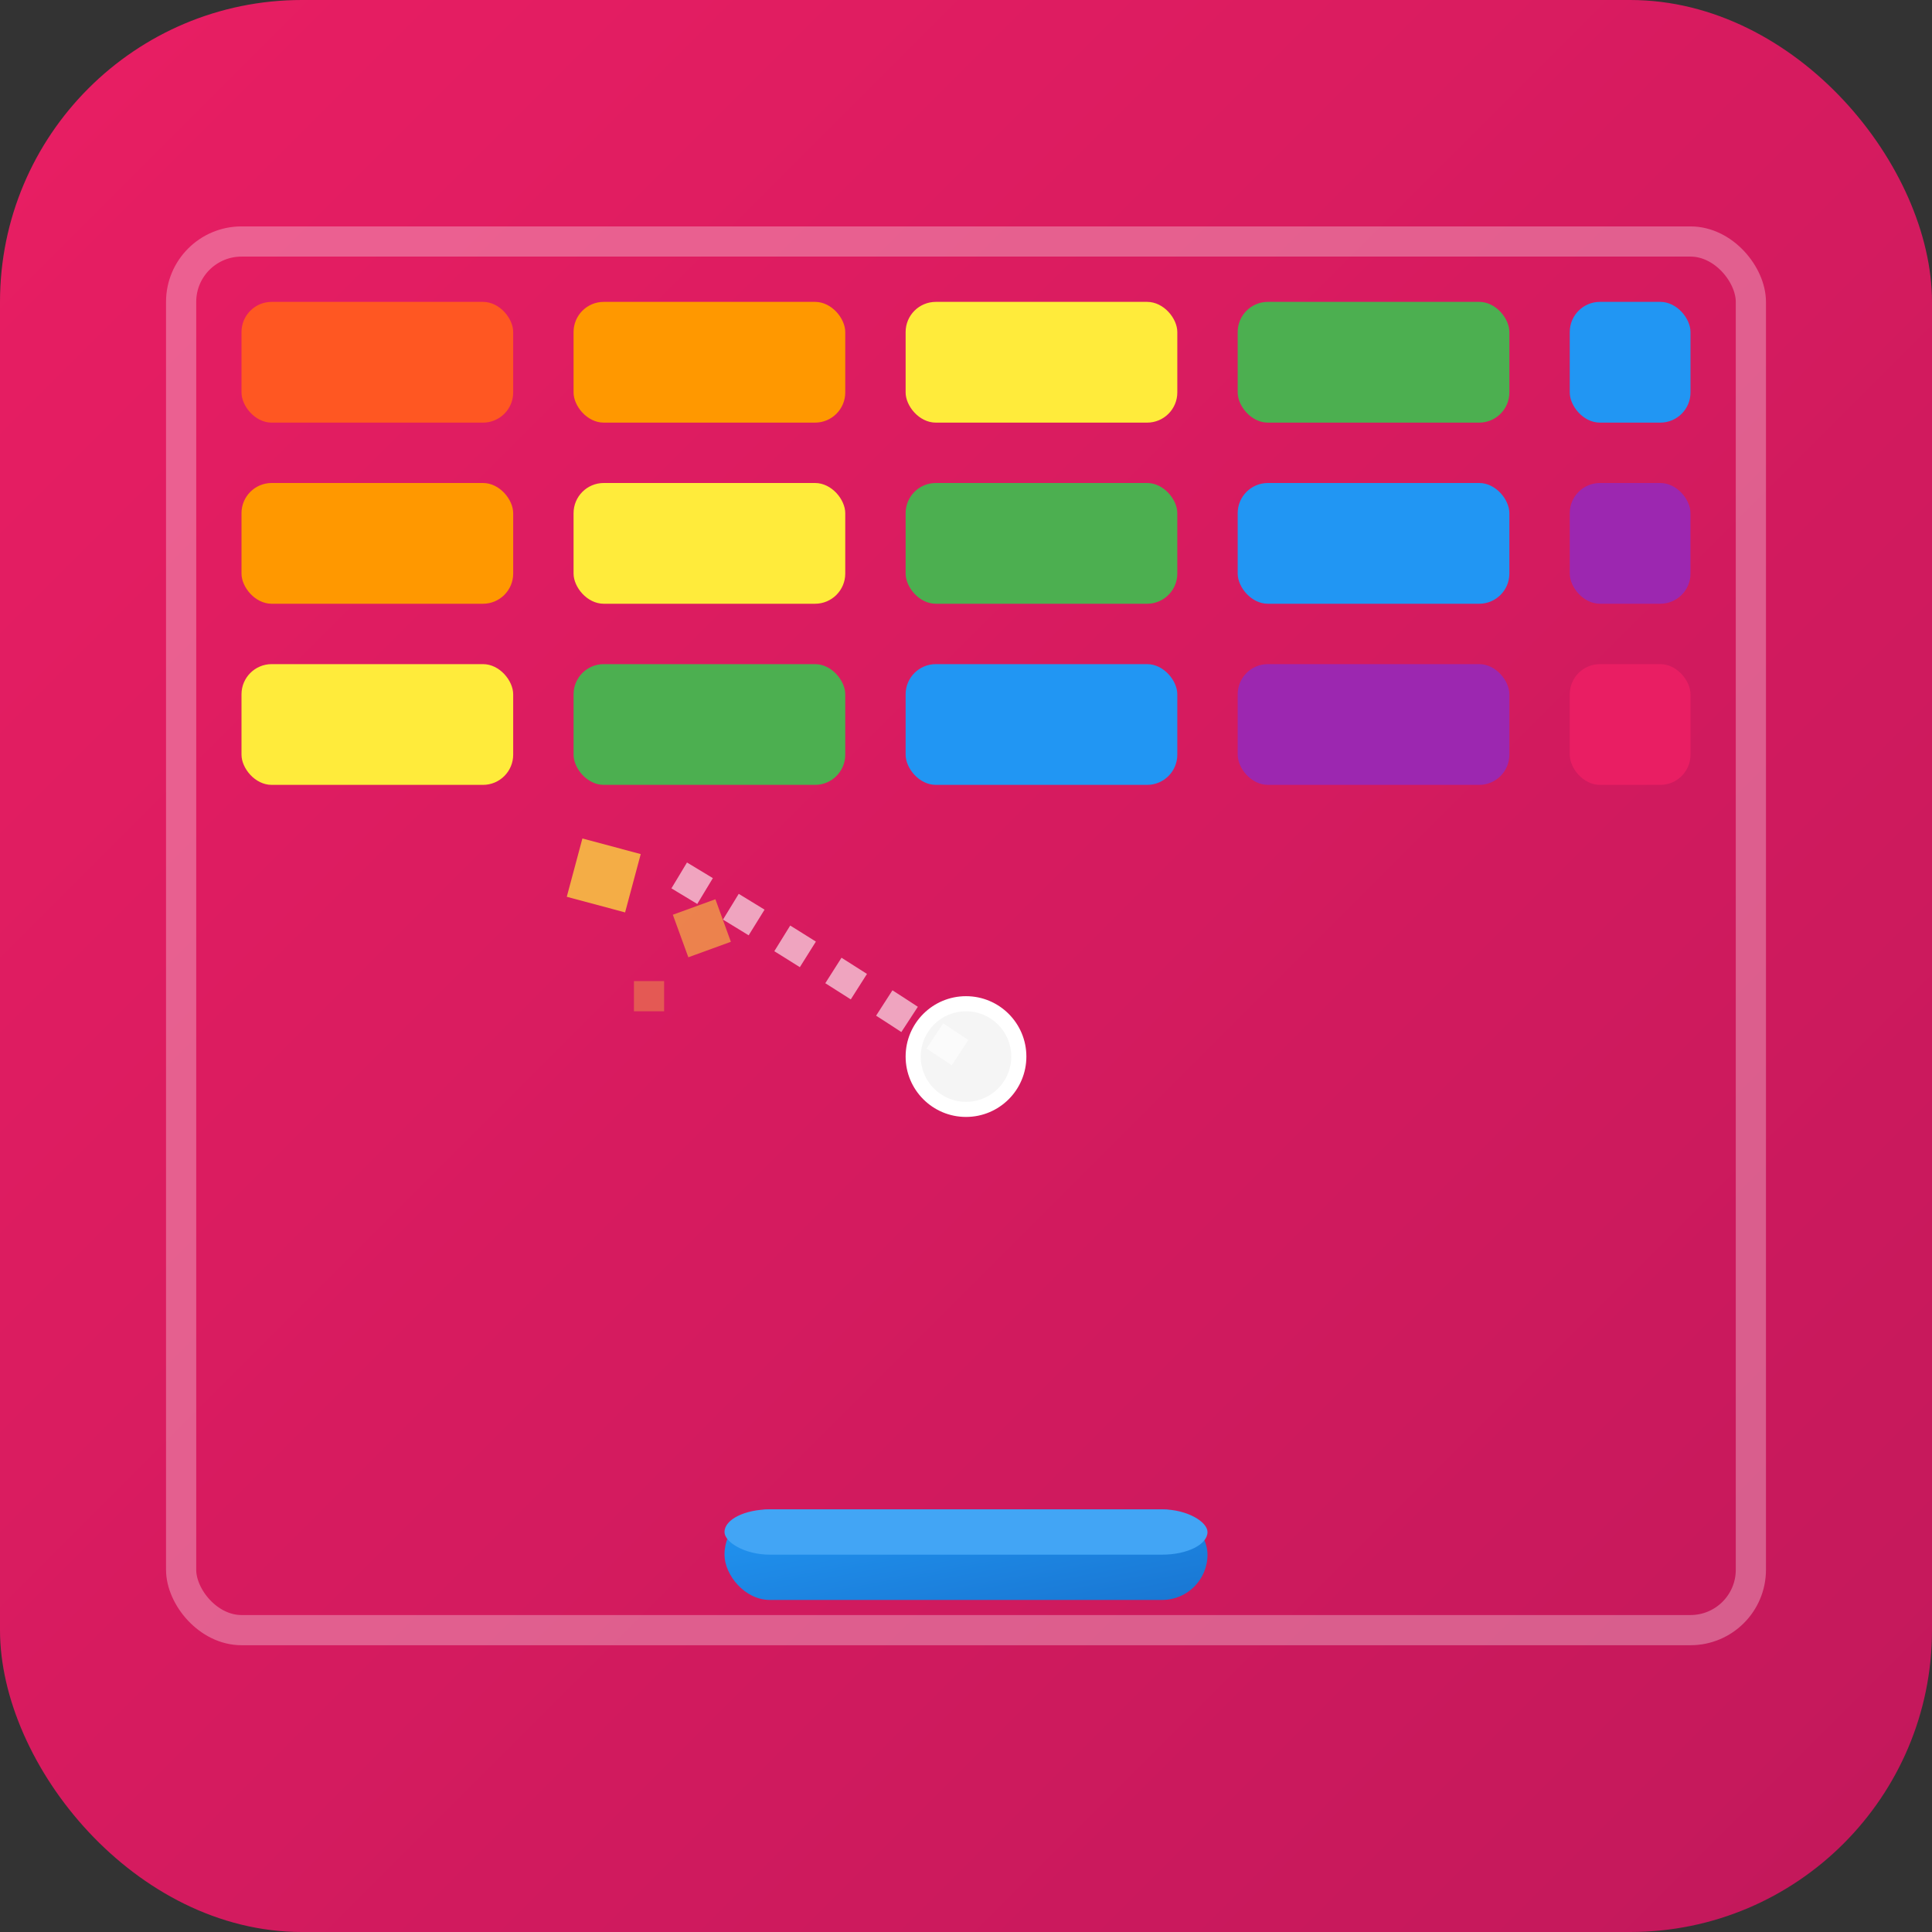 <svg width="128" height="128" viewBox="0 0 128 128" xmlns="http://www.w3.org/2000/svg">
  <rect x="0" y="0" width="128" height="128" fill="#333333" stroke="none"/>
  <defs>
    <linearGradient id="breakoutBg" x1="0%" y1="0%" x2="100%" y2="100%">
      <stop offset="0%" style="stop-color:#E91E63;stop-opacity:1" />
      <stop offset="100%" style="stop-color:#C2185B;stop-opacity:1" />
    </linearGradient>
    <linearGradient id="paddle" x1="0%" y1="0%" x2="100%" y2="100%">
      <stop offset="0%" style="stop-color:#2196F3;stop-opacity:1" />
      <stop offset="100%" style="stop-color:#1976D2;stop-opacity:1" />
    </linearGradient>
  </defs>
  <rect width="128" height="128" fill="url(#breakoutBg)" rx="20"/>
  
  <!-- 砖块 -->
  <rect x="16" y="20" width="18" height="8" fill="#FF5722" rx="2"/>
  <rect x="38" y="20" width="18" height="8" fill="#FF9800" rx="2"/>
  <rect x="60" y="20" width="18" height="8" fill="#FFEB3B" rx="2"/>
  <rect x="82" y="20" width="18" height="8" fill="#4CAF50" rx="2"/>
  <rect x="104" y="20" width="8" height="8" fill="#2196F3" rx="2"/>
  
  <rect x="16" y="32" width="18" height="8" fill="#FF9800" rx="2"/>
  <rect x="38" y="32" width="18" height="8" fill="#FFEB3B" rx="2"/>
  <rect x="60" y="32" width="18" height="8" fill="#4CAF50" rx="2"/>
  <rect x="82" y="32" width="18" height="8" fill="#2196F3" rx="2"/>
  <rect x="104" y="32" width="8" height="8" fill="#9C27B0" rx="2"/>
  
  <rect x="16" y="44" width="18" height="8" fill="#FFEB3B" rx="2"/>
  <rect x="38" y="44" width="18" height="8" fill="#4CAF50" rx="2"/>
  <rect x="60" y="44" width="18" height="8" fill="#2196F3" rx="2"/>
  <rect x="82" y="44" width="18" height="8" fill="#9C27B0" rx="2"/>
  <rect x="104" y="44" width="8" height="8" fill="#E91E63" rx="2"/>
  
  <!-- 破碎效果 -->
  <rect x="38" y="56" width="4" height="4" fill="#FFEB3B" opacity="0.7" transform="rotate(15 40 58)"/>
  <rect x="45" y="60" width="3" height="3" fill="#FFEB3B" opacity="0.5" transform="rotate(-20 46.5 61.5)"/>
  <rect x="42" y="65" width="2" height="2" fill="#FFEB3B" opacity="0.3"/>
  
  <!-- 小球 -->
  <circle cx="64" cy="70" r="4" fill="#fff"/>
  <circle cx="64" cy="70" r="3" fill="#F5F5F5"/>
  
  <!-- 小球轨迹 -->
  <path d="M 45 58 Q 55 64 64 70" stroke="#fff" stroke-width="2" stroke-dasharray="2,2" fill="none" opacity="0.6"/>
  
  <!-- 挡板 -->
  <rect x="48" y="100" width="32" height="6" fill="url(#paddle)" rx="3"/>
  <rect x="48" y="100" width="32" height="3" fill="#42A5F5" rx="3"/>
  
  <!-- 游戏区域边框 -->
  <rect x="12" y="16" width="104" height="92" fill="none" stroke="#fff" stroke-width="2" opacity="0.3" rx="4"/>
</svg> 
